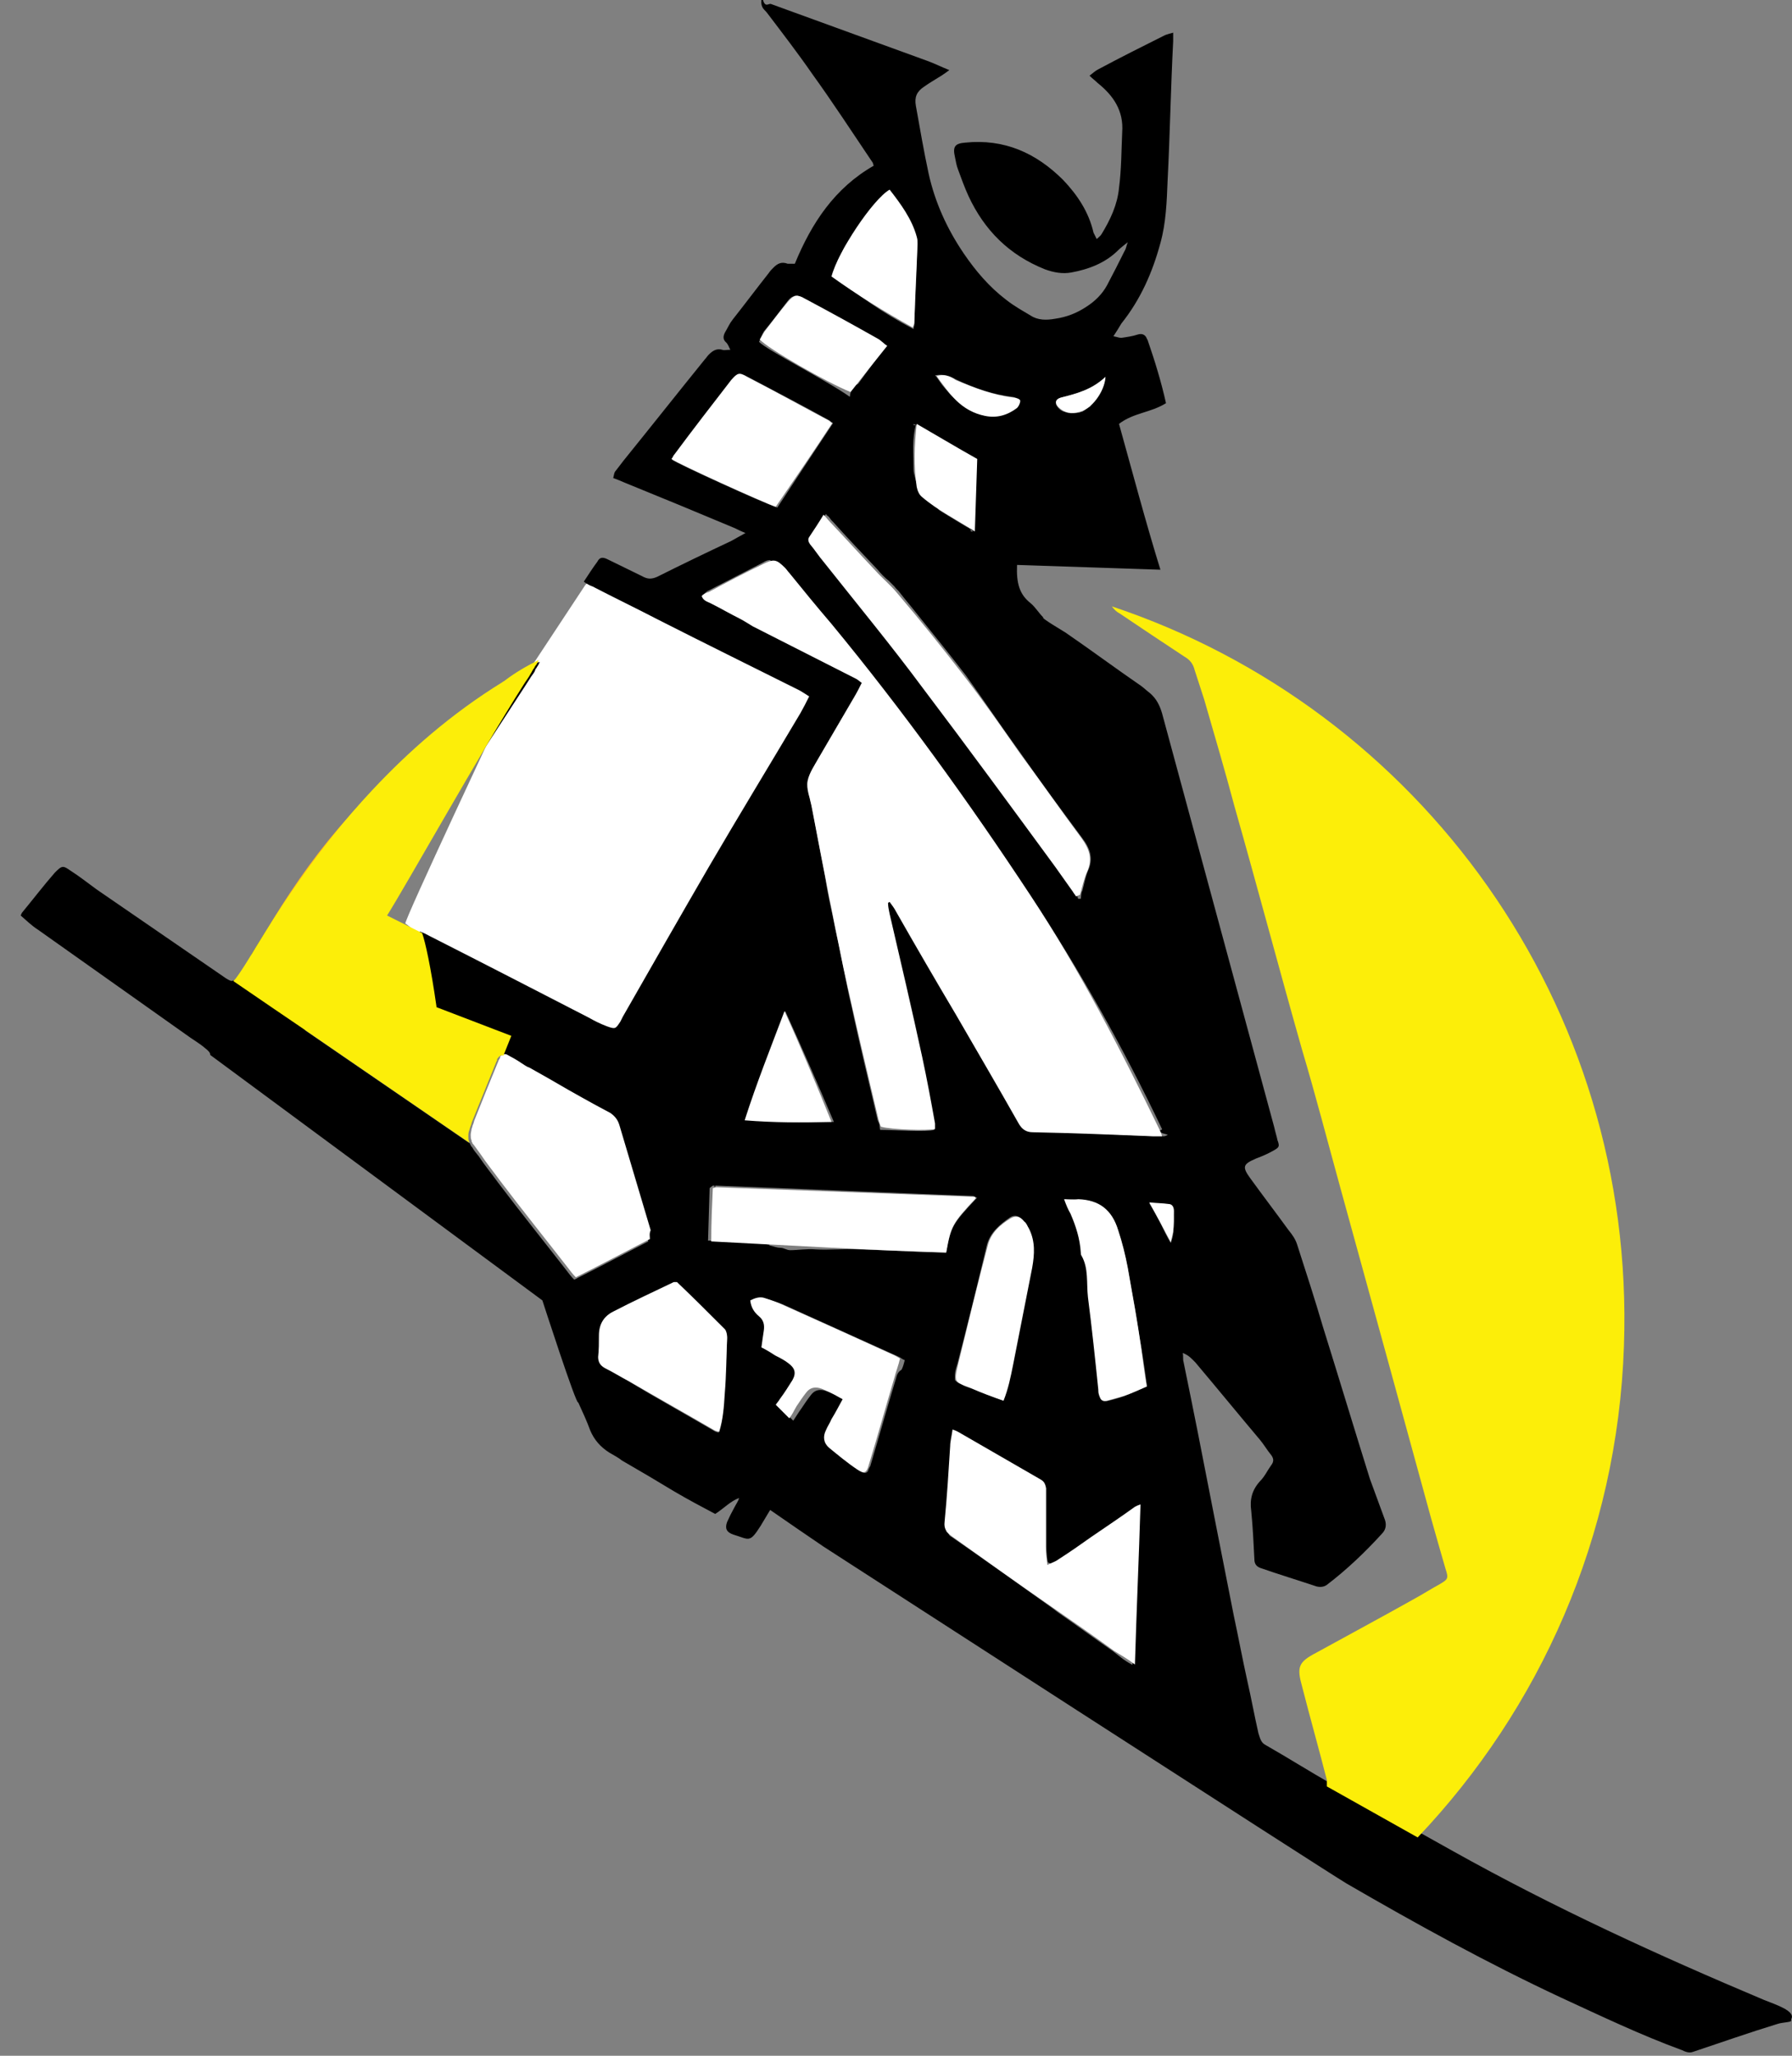 <svg version="1.2" xmlns="http://www.w3.org/2000/svg" viewBox="0 0 225 258" width="225" height="258">
	<rect x="0" y="0" width="225" height="258" fill="#808080" stroke="none"/>
	<title>ByteJutsu-logo-image-only-svg</title>
	<style>
		.s0 { fill: #ffffff } 
		.s1 { fill: #000000 } 
		.s2 { fill: #ffb41d } 
		.s3 { fill: #fcee09 } 
		.s4 { fill: none } 
	</style>
	<path class="s0" d="m73.5 73.4l-10.3 15.6c0 0-12.6 26.8-12.3 26.9 0.3 0.1 7.7 6.5 7.7 6.5l19.8 8.3c0 0 17.8-27.1 17.9-27.3 0.1-0.2 8.6-16.6 8.6-16.6l-30.4-14.3z"/>
	<g>
		<path fill-rule="evenodd" class="s1" d="m224.9 253.4v0.2c0 0.2-1.1 0.2-1.7 0.4-3.6 1.1-7 2.3-10.6 3.5-0.5 0.2-1 0-1.4-0.2-5.2-1.9-10.2-4.3-15.2-6.6-9.2-4.3-18.1-9.2-26.9-14.3-2.4-1.4-65.7-42.3-65.7-42.3-2.2-1.5-4.4-3-6.7-4.6-0.4 0.7-0.8 1.3-1.2 2-1.4 2.2-1.4 1.7-3.4 1.1-0.9-0.3-1.1-0.8-0.8-1.6q0.4-0.9 0.9-1.8c0.2-0.4 0.5-0.8 0.6-1.2-1.1 0.4-1.9 1.3-3 2-1.7-0.9-3.4-1.8-5.1-2.8q-3.3-2-6.6-3.9c-0.5-0.4-1.1-0.7-1.6-1-1.1-0.7-1.9-1.6-2.4-2.8-0.4-1.1-0.9-2.2-1.5-3.5-0.2 0.5-4.5-12.8-4.5-12.8l-41.7-30.8c0-0.3-0.2-0.5-0.7-0.9-0.7-0.6-1.6-1.1-2.4-1.7-6.2-4.4-12.3-8.7-18.5-13.1-0.8-0.5-1.5-1.2-2.2-1.8 0.1-0.2 0.1-0.3 0.2-0.4 1.4-1.7 2.7-3.4 4.1-5 0.9-0.9 1-0.9 2-0.2 1.1 0.7 2.1 1.5 3.2 2.3 5.4 3.7 10.9 7.5 16.3 11.2 0.5 0.3 0.7 0.4 1 0.2 0.2-0.1 0.3-0.2 0.5-0.5 0.6-0.8 1.1-1.6 1.6-2.5 0.1-0.2 0.1-0.3 0.2-0.4 0.1-0.2 0.2-0.3 0.3-0.5 2.9-4.7 7.6-12.2 14.6-19.7l0.1-0.1c4.9-5.1 10.4-9.5 16.3-13.5 0.1-0.1 0.2-0.1 0.3-0.2 1.2-0.8 2.3-1.5 3.4-2.2 0.3-0.1 0.6-0.3 1.1-0.3l-0.1 0.1c0 0.1-0.1 0.2-0.2 0.4-0.1 0.1-0.1 0.2-0.2 0.3 0 0-0.1 0.1-0.1 0.2-0.1 0.3-0.3 0.5-0.5 0.8-0.2 0.3-0.5 0.8-0.9 1.4-6.2 9.5-12.3 19-18.5 28.5-1.6 2.5-3.1 5-4.7 7.5l-0.1 0.1c-0.2 0.4-0.4 0.7-0.7 1.2l-3.5 5.7 20.7 14.2v-0.1c0 0.1 0 0.2 0.1 0.3 0 0.1 0.1 0.2 0.2 0.3 0.2 0.4 0.5 0.7 0.8 1.1 0.8 1.2 1.7 2.3 2.5 3.4 2.8 3.7 5.7 7.3 8.5 10.9 0.3 0.4 0.6 0.8 1 1.2 3.2-1.6 6.2-3.2 9.3-4.8-0.1-0.3-0.1-0.7-0.2-1-1.3-4.4-2.6-8.7-3.9-13.1-0.2-0.7-0.5-1.1-1-1.5-0.1-0.1-0.2-0.1-0.3-0.2-0.1-0.1-0.2-0.1-0.3-0.2q-1.7-0.9-3.3-1.8c-0.5-0.3-1.1-0.6-1.6-0.9-1.7-0.9-3.3-1.8-4.9-2.7-0.2-0.2-0.4-0.3-0.6-0.4-0.6-0.4-1.2-0.8-1.8-1.1q-0.5-0.3-0.6-0.3l1-2.5-9.4-3.6v-0.1c-0.5-2.8-1-5.6-1.6-8.4-0.1-0.4-0.1-0.7-0.2-1.1 0.6 0.2 0.9 0.4 1.3 0.6 6.7 3.4 13.3 6.8 19.9 10.2 0.7 0.4 1.5 0.8 2.3 1.1 1.1 0.4 1.1 0.3 1.7-0.6l0.3-0.6c3.6-6.3 7.2-12.6 10.8-18.8 3.8-6.5 7.7-12.9 11.5-19.3 0.4-0.7 0.7-1.3 1.1-2.1-0.5-0.3-0.9-0.6-1.3-0.8-6-3-11.9-5.9-17.8-8.9-2.7-1.4-5.4-2.7-8.1-4.1-0.3-0.1-0.7-0.3-1.1-0.6 0.6-0.9 1.1-1.7 1.7-2.5 0.3-0.6 0.7-0.6 1.3-0.3 1.4 0.7 2.9 1.4 4.3 2.1 0.7 0.4 1.2 0.4 1.9 0.1q4.6-2.3 9.3-4.5c0.5-0.3 1.1-0.6 1.8-1-0.5-0.2-0.9-0.4-1.3-0.6q-6.9-2.9-13.8-5.7c-0.5-0.2-0.9-0.4-1.5-0.6 0.1-0.4 0.1-0.7 0.3-0.9 0.3-0.4 0.7-0.9 1-1.3 3.4-4.2 6.8-8.5 10.2-12.7 0.2-0.2 0.3-0.4 0.5-0.6 0.5-0.5 1-0.8 1.7-0.6 0.2 0.1 0.5 0 1 0-0.2-0.4-0.3-0.7-0.5-0.9-0.5-0.4-0.4-0.9-0.1-1.4 0.3-0.5 0.5-1 0.9-1.5 1.5-1.9 3-3.9 4.5-5.8 0.2-0.3 0.4-0.5 0.6-0.7 0.5-0.5 1-0.8 1.8-0.5h0.9c2.1-5.1 5-9.5 9.9-12.3-0.1-0.3-0.1-0.4-0.2-0.5-2.5-3.7-4.9-7.4-7.5-11-1.8-2.6-3.8-5.2-5.7-7.7-0.3-0.4-0.8-0.6-0.7-1.6h0.2c0.3 1 0.7 0.4 1 0.5q9.9 3.6 19.8 7.2c0.8 0.3 1.6 0.7 2.6 1.1-0.4 0.3-0.7 0.5-1 0.7-0.8 0.5-1.5 0.9-2.2 1.4-0.9 0.6-1.2 1.3-1 2.4 0.5 2.8 1 5.7 1.6 8.5 0.8 3.6 2.3 6.9 4.4 10 1.5 2.2 3.2 4.2 5.3 5.8 1 0.8 2.1 1.4 3.1 2 0.9 0.6 2 0.6 3.1 0.4q2.1-0.3 3.9-1.5c1.1-0.7 2-1.6 2.6-2.7 0.8-1.5 1.5-2.9 2.2-4.3 0.2-0.3 0.2-0.6 0.4-1.1-0.5 0.4-0.9 0.7-1.2 1-1.6 1.6-3.7 2.4-5.9 2.8-1.1 0.2-2.2 0-3.3-0.4-4.5-1.8-7.6-4.9-9.6-9.2-0.5-1.1-0.9-2.2-1.3-3.3-0.2-0.5-0.3-1.1-0.4-1.6-0.3-1.3 0-1.7 1.3-1.8 4.9-0.5 8.9 1.3 12.3 4.7 1.8 1.9 3.2 4 3.8 6.6 0.1 0.2 0.2 0.4 0.4 0.8 0.2-0.2 0.5-0.4 0.6-0.6 1.1-1.8 2-3.7 2.2-5.8 0.3-2.3 0.3-4.7 0.4-7 0.2-2.7-1.1-4.6-3.1-6.2-0.3-0.3-0.6-0.5-1-0.9 0.4-0.3 0.7-0.6 1.1-0.8 2.8-1.5 5.6-2.9 8.4-4.3 0.3-0.1 0.6-0.2 1-0.3v1.1c-0.3 5.8-0.4 11.7-0.7 17.5-0.1 2.6-0.2 5.3-0.9 7.8-1 3.7-2.5 7.1-4.9 10.1-0.3 0.5-0.6 1-1 1.6 0.5 0.1 0.7 0.2 1 0.2 0.7-0.1 1.4-0.2 2-0.4 0.6-0.2 1 0 1.2 0.5 0 0.1 0.1 0.1 0.1 0.2 0.9 2.6 1.7 5.2 2.3 7.9-1.9 1.2-4.1 1.2-5.9 2.6 1.7 6.1 3.4 12.5 5.2 18.3l-18-0.6c-0.1 2.3 0.3 3.7 1.7 4.8 0.6 0.5 1 1.2 1.6 1.8-0.4 0 2.5 1.7 2.8 1.9 3.2 2.2 6.3 4.5 9.5 6.7 0.4 0.3 0.7 0.6 1.1 0.9 0.8 0.7 1.2 1.5 1.5 2.5 4.7 17.3 9.4 34.7 14.1 52 0.1 0.5 0.3 1.1 0.4 1.6 0.3 0.8 0.2 0.9-0.5 1.3-0.7 0.4-1.4 0.7-2.2 1-1.6 0.7-1.8 1-0.7 2.5 1.6 2.2 3.2 4.3 4.8 6.5 0.5 0.6 0.9 1.2 1.1 1.9 1.1 3.4 2.2 6.8 3.2 10.2 2 6.4 3.9 12.7 5.9 19.1 0.6 1.6 1.2 3.3 1.8 4.9 0.3 0.7 0.3 1.4-0.3 2-2.1 2.3-4.4 4.5-6.9 6.4-0.4 0.3-0.9 0.3-1.3 0.2-2.4-0.8-4.7-1.5-7-2.3-0.6-0.2-0.8-0.6-0.8-1.1-0.1-2-0.2-4.1-0.4-6.1-0.2-1.4 0.1-2.6 1.1-3.7 0.6-0.6 0.9-1.3 1.4-2 0.4-0.5 0.3-0.9 0-1.3-0.5-0.6-0.9-1.3-1.4-1.9-2.7-3.2-5.4-6.5-8.1-9.7-0.4-0.4-0.8-0.9-1.6-1.2 0.1 0.4 0 0.8 0.1 1.1 0.6 2.9 1.2 5.9 1.8 8.9 1.5 7.7 3 15.3 4.5 22.9 0.6 2.8 1.1 5.5 1.7 8.2 0.5 2.2 0.9 4.4 1.4 6.6 0.2 0.6 0.3 1.2 0.9 1.5 2.8 1.6 5.5 3.3 8.3 4.9 0.2 0.2 0.4 0.2 0.7 0.3l14.5 8.1c12.7 7.1 25.8 13.1 39.1 18.7 1.5 0.6 4 1.4 3.4 2.4zm-92.1-202.3q0.4 0.5 0.9 0.6c0.5 0.2 1.1 0.2 1.7 0.1 0.1 0 0.2 0 0.3-0.1 0.1 0 0.2 0 0.3-0.1 0.2-0.1 0.4-0.3 0.6-0.4 0.1-0.1 0.2-0.1 0.3-0.2 0.1-0.2 0.3-0.4 0.5-0.6 0.1-0.1 0.1-0.2 0.2-0.3 0.1-0.3 0.3-0.5 0.4-0.7 0.2-0.3 0.3-0.5 0.4-0.8 0.1-0.1 0.2-0.3 0.2-0.4 0.1-0.3 0.2-0.6 0.2-0.9-1.7 1.6-3.6 2.1-5.6 2.6-0.7 0.2-0.8 0.7-0.4 1.2zm-11.5 33.7c-2-2.6-4.1-5.2-6.2-7.8-0.7-0.9-1.4-1.7-2.1-2.6-0.2-0.3-0.5-0.5-0.7-0.8l-0.7-0.7c-0.5-0.4-1-0.9-1.4-1.4-1.9-2-3.8-4-5.6-6q-0.1-0.1-0.2-0.2c-0.1-0.1-0.2-0.3-0.4-0.5q-0.2-0.1-0.3-0.3c-0.7 1-1.2 1.9-1.8 2.8q-0.1 0.1-0.1 0.2c-0.1 0.2-0.1 0.4 0 0.5 0.1 0.1 0.1 0.2 0.2 0.3 0.6 0.7 1.1 1.5 1.7 2.2 4.2 5.3 8.4 10.5 12.5 15.9 5.6 7.4 11.1 14.9 16.6 22.4 0.8 1 1.5 2.1 2.2 3.1 0.1 0.1 0.1 0.3 0.2 0.4 0.1 0.1 0.1 0.5 0.2 0.5h0.3c0.1-1 0.1-0.8 0.2-1 0.2-0.8 0.4-1.8 0.7-2.5 0.7-1.5 0.3-2.8-0.7-4.1-2.6-3.5-5.2-7-7.7-10.6-2.4-3.3-4.6-6.6-6.9-9.8zm-6.6-25.9c0 0.7 0.4 1.5 0.5 2.3 0.1 0.4 0.4 1 0.8 1.3 0.6 0.5 1.1 0.9 1.7 1.3 0.1 0.1 0.1 0.1 0.2 0.2 0.1 0.1 0.2 0.1 0.3 0.2 1 0.6 2.1 1.3 3.3 2h0.1c0 0 0 0.1 0.1 0.1q0 0 0.1 0.1l0.3-8.8c0-0.4-1.1-0.7-1.7-1.1-0.7-0.4-1.1-0.7-1.7-1.1-1.2-0.7-2.5-1.4-3.7-2.1-0.5 1.8-0.3 3.6-0.3 5.6zm0.3-5.6q0 0-0.1 0c0-0.1-0.1-0.1-0.1-0.1q0 0 0 0.1 0 0-0.1-0.1 0 0 0 0.1c0 0.1 0.2 0.1 0.3 0zm-0.3-0.1c0 0 0 0 0 0q0 0 0 0zm7.1 13.2q0 0.1 0.1 0.1v-0.1q-0.1 0-0.1 0zm0.1 0.1v0.2h0.3c-0.1-0.1-0.2-0.2-0.3-0.2zm-7.1-13.3q0 0 0.1 0 0 0 0 0.1-0.1 0-0.1-0.1zm2.6-6.1c0.2 0.2 0.4 0.5 0.6 0.8 0.4 0.6 0.9 1.1 1.3 1.6l0.7 0.7c0.9 0.9 2 1.6 3.5 1.9 0.3 0.1 0.6 0.1 0.9 0.1h0.6c0.3 0 0.5 0 0.7-0.1 0.1-0.1 0.3-0.1 0.5-0.2h0.1c0.2-0.1 0.3-0.1 0.4-0.2 0-0.1 0.1-0.1 0.1-0.1 0.2-0.2 0.5-0.3 0.7-0.5 0.1 0 0.1-0.1 0.1-0.1l0.1-0.1c0.1 0 0.1-0.1 0.1-0.2v-0.2c0.1-0.1-0.1-0.1-0.1-0.2v-0.1c0-0.1-0.3-0.4-0.6-0.4-2.5-0.3-4.8-1.1-7.1-2.2-0.7-0.4-1.5-0.7-2.6-0.5zm-2.7-5.8c0-0.2 0.1-0.4 0.1-0.5v-0.1c0-1.1 0.1-2.2 0.1-3.3q0.1-3.3 0.3-6.6c0-0.3 0-0.6-0.1-0.9-0.2-0.8-0.5-1.5-0.9-2.2q-0.2-0.3-0.3-0.6-0.2-0.3-0.3-0.6c-0.6-0.9-1.2-1.8-1.9-2.6-0.9 0.5-2.2 2.1-3.5 3.9-0.4 0.5-0.7 1-1 1.5-0.1 0.2-0.3 0.4-0.4 0.6-0.5 0.6-0.9 1.3-1.2 2-0.2 0.3-0.3 0.5-0.4 0.8-0.1 0.2-0.2 0.5-0.3 0.7-0.1 0.3-0.1 0.5-0.2 0.7v0.6c3 2.3 6 4.5 10 6.6zm-19.4 1.6c0.9 1 8.6 4.9 11.4 6.9 0.3-2 0.7-1.2 1.1-1.7 1.1-1.5 2.3-3.2 3.5-4.7q-0.6-0.6-1.2-0.9c-3-1.7-6-3.3-9.1-5-0.2-0.2-0.3-0.2-0.5-0.3-0.2 0-0.3-0.1-0.4-0.1-0.2 0-0.3 0-0.5 0.1-0.3 0.1-0.5 0.3-0.8 0.7-1 1.3-1.9 2.5-2.9 3.7-0.2 0.3-0.4 0.9-0.6 1.3zm2.3 20.8c2.3-3.5 4.6-7 7-10.6-0.2-0.1-0.3-0.2-0.4-0.3-3.4-1.9-6.9-3.7-10.3-5.5-1.1-0.6-1.3-0.5-2 0.4-2.4 3.1-4.7 6.2-7.1 9.3-0.1 0.2-0.2 0.3-0.3 0.5 0 0.1-0.1 0.1-0.1 0.2 0.6 0.5 11.6 5.5 13.2 6zm3.9 35.4c0 0.3 0 0.5 0.1 0.7 0 0.1 0.1 0.2 0.1 0.3 0 0.3 0.1 0.7 0.2 1 0.6 3 1.1 5.9 1.7 8.9 0.2 1.3 0.4 2.5 0.7 3.8 0.3 1.3 0.5 2.5 0.8 3.8 0.3 1.2 0.5 2.5 0.8 3.8 0.3 1.6 0.6 3.2 1 4.8 1 4.8 2.2 9.6 3.3 14.4 0.1 0.3 0.2 0.2 0.3 1.2 1.4 0 5.9 0.3 6.8 0v-1c-0.4-2.1-0.8-4.1-1.2-6.2-0.1-0.7-0.3-1.4-0.4-2.1-1.4-6-2.7-12-4.1-18-0.1-0.5-0.1-0.9-0.2-1.4 0.1 0 0.1-0.1 0.2-0.1h0.1c0.2 0.4 0.6 0.8 0.9 1.2 2.5 4.3 5.2 8.6 7.7 12.9 2.6 4.5 5.7 9 8.3 13.6 0.1 0.1 1 0.2 1 0.3 0 0.4-0.3 0.7 0 0.7 0.2 0 0.5 0.2 0.7 0.2 5 0.2 9.5 0.5 14.5 0.7h1.4c0 0 0.4-0.1 0.4-0.2-2-0.5-0.6-0.5-0.7-0.7-4.8-10.1-10.4-20.1-16.6-29.4-7.7-11.8-16.1-23.2-25.1-34.1-1.7-2.1-3.5-4.3-5.5-6.4 0-0.2-0.1-0.3-0.3-0.5-0.6-0.6-0.7-0.7-1.1-0.8-0.1 0-0.1 0.2-0.2 0.2-0.1 0-0.1-0.2-0.2-0.2-0.1 0-0.2-0.3-0.3-0.2-0.2 0-0.5 0.1-0.8 0.3-2.3 1.2-4.5 2.3-6.8 3.5-0.3 0.1-0.5 0.4-0.8 0.6 0.2 0.6 0.7 0.7 1.1 0.9 1.2 0.6 2.4 1.3 3.6 1.9 0.5 0.4 1.1 0.7 1.7 1 4.4 2.2 8.7 4.4 13 6.6 0.1 0.1 0.2 0.1 0.3 0.2 0.1 0.1 0.2 0.2 0.4 0.3-0.3 0.6-0.6 1.2-0.9 1.7-1.5 2.6-3 5.1-4.5 7.7-0.5 0.9-1.2 1.9-1.4 2.9zm24.4 76.5c0.7-1.4 0.9-2.9 1.2-4.4 0.8-4.1 1.6-8.1 2.4-12.2 0.4-1.7 0.4-3.3-0.4-4.9q-0.3-0.5-0.6-0.9c-0.5-0.6-1.1-0.8-1.7-0.4-1.3 0.9-2.5 1.9-2.9 3.5-1.2 5-2.4 9.9-3.7 14.9-0.2 0.6-0.3 1-0.3 1.3v0.7l0.2 0.2c0.1 0.1 0.2 0.1 0.3 0.2q0.3 0.1 0.6 0.3c0.2 0.1 0.5 0.2 0.8 0.3 1.1 0.4 2.1 0.8 3.2 1.2 0.3 0.1 0.6 0.3 0.9 0.2zm-32.3-35.2c0.4 0 0.7 0.1 1.1 0.1 0.4 0.1 0.8 0.1 1.2 0.1 0.6 0.1 1.4 0.1 2 0.1 2.2 0.1 3.8 0.1 6.8 0.1-2-4.7-4-9.3-6.1-13.9-1.7 4.5-3.5 8.9-5 13.5zm-4.7 15.3h0.4c2.2 0.1 4.4 0.3 6.6 0.4 0.3 0 0.5 0.1 0.7 0.1v0.1c0.5 0.1 0.9 0.3 1.4 0.3 0.4 0 0.8 0.3 1.2 0.3 1 0 2.1-0.2 3.2-0.1 1.8 0.1 3.6-0.1 5.4 0 3.6 0.1 7.3 0.3 11 0.4 0.6-3.3 0.8-3.6 3.8-6.8l0.1-0.1h-0.2c0-0.1-0.2-0.1-0.2-0.1v-0.1c-10.8-0.4-21.6-0.9-32.4-1.3h-0.1v0.1l-0.1 0.1v-0.2h-0.2l-0.4 0.3zm2.4 12.3c0-0.3-0.1-0.8-0.3-1l-3-3c-1-1-2-1.9-3-2.9h-0.4c-2.6 1.2-5.1 2.4-7.6 3.7-0.3 0.1-0.6 0.3-0.8 0.5-0.1 0.1-0.3 0.3-0.4 0.5l-0.1 0.1c-0.1 0.2-0.2 0.5-0.3 0.8-0.1 0.3-0.1 0.6-0.1 1 0 0.9-0.1 1.8-0.1 2.7 0 0.7 0.3 1.1 0.9 1.4 1 0.5 1.9 1 2.9 1.6 3.5 2.1 7.1 4.1 10.7 6.2 0.1 0.1 0.3 0.1 0.5 0.2 0.5-1.6 0.6-3.2 0.7-4.8 0.2-2.4 0.3-4.8 0.4-7zm21.9 3.9c0.2-0.4 0.3-0.8 0.4-1.2-0.3-0.1-0.5-0.3-0.7-0.4-4.9-2.2-9.7-4.4-14.6-6.6-0.6-0.2-1.1-0.4-1.7-0.6q-1.1-0.3-1.8 0.3c0.1 0.9 0.5 1.5 1.1 2q0.7 0.7 0.6 1.8c-0.1 0.7-0.2 1.3-0.3 2.1 0.6 0.4 1.1 0.7 1.7 1 0.6 0.3 1.2 0.6 1.7 1l0.3 0.3c0.1 0.2 0.2 0.3 0.3 0.5 0.1 0.1 0.1 0.2 0.1 0.3 0 0.2 0 0.4-0.1 0.6 0 0.2-0.1 0.3-0.2 0.5-0.5 0.8-1.1 1.6-1.6 2.4-0.2 0.2-0.3 0.4-0.5 0.7 0.6 0.5 1.1 1.1 1.7 1.7 0.4-0.6 0.7-1.1 1-1.5 0.4-0.6 0.8-1.2 1.2-1.7 0.5-0.7 1.2-0.8 2-0.5 0.6 0.2 1.1 0.5 1.6 0.8q0.3 0.1 0.6 0.3c-0.5 0.9-1 1.7-1.4 2.5-0.2 0.5-0.5 0.9-0.7 1.4-0.5 0.9-0.3 1.6 0.4 2.2 1.1 0.9 2.3 1.8 3.5 2.7 0.6 0.4 0.9 0.5 1.2 0.1 0-0.1 0.1-0.3 0.2-0.5 0 0 0.1-0.1 0.1-0.2 1.1-3.7 2.1-7.3 3.2-10.9 0.1-0.4 0.2-0.8 0.7-1.1zm29 37l0.7-19.6v-0.2c0 0.1-0.3 0.2-0.5 0.3-1.8 1.3-3.5 2.5-5.3 3.8-1.4 1-2.7 1.9-4.1 2.8-0.2 0.1-0.4 0.1-0.6 0.2-0.1 0.1-0.3-0.1-0.4 0-0.1 0.1-0.3-0.1-0.4-0.1-0.1 0-0.2-1.3-0.2-2v-7.3c0-0.1-0.1-0.2-0.1-0.3 0-0.1-0.1-0.1-0.1-0.2l-0.1-0.1c-0.1-0.1-0.2-0.1-0.3-0.2-3.5-2-6.9-4-10.4-6 0-0.1 0-0.1-0.1-0.1-0.1 0-0.1-0.1-0.2-0.1q-0.1-0.1-0.2-0.1c0 0-0.1-0.1-0.2-0.1-0.1 0.4-0.1 0.7-0.2 1.1 0 0.3-0.1 0.7-0.1 1-0.3 3.2-0.4 6.3-0.7 9.5v0.5c0 0.1 0.1 0.2 0.1 0.3 0 0.1 0 0.2 0.1 0.3 0.1 0 0.1 0.1 0.2 0.2 0.1 0.2 0.2 0.3 0.4 0.4 4.2 2.9 8.4 5.9 12.6 8.9 0.3 0.2 0.5 0.4 0.8 0.6 2.3 1.6 4.5 3.2 6.8 4.8 0.8 0.6 1.3 1.1 2.4 1.7zm1.8-34.9c-0.2-1.7-0.4-3.2-0.7-4.8-0.3-1.6-0.5-3.3-0.8-5-0.3-1.6-0.6-3.3-0.9-5-0.3-1.6-0.7-3.1-1.2-4.7-0.7-2.6-2.4-3.8-5-3.9-0.5-0.1-1-0.1-1.7-0.1 0.4 0.7 0.6 1.3 0.8 1.8 0.6 1.6 1.2 3.2 1.3 4.9 0 0.1 0 0.3 0.1 0.4 0.9 1.6 0.6 3.5 0.8 5.2 0.4 3.9 0.9 7.7 1.3 11.6 0 0.3 0 0.5 0.1 0.7 0 0.3 0.1 0.5 0.2 0.6 0.1 0 0.1 0.1 0.2 0.1q0.1 0.1 0.6 0 1-0.2 2.1-0.6c0.2-0.1 0.5-0.2 0.7-0.3q1-0.5 2.1-0.9zm3.3-21.9v-0.4q0-0.1-0.1-0.2c0 0 0-0.1-0.1-0.1-0.1 0-0.2-0.1-0.3-0.1h-0.1c-0.1 0-0.3-0.1-0.5-0.1-0.4 0-0.8-0.1-1.2-0.1-0.2-0.1-0.5-0.1-0.7-0.1 0.5 0.8 1 1.7 1.4 2.5 0.4 0.8 0.8 1.7 1.3 2.5 0.2-0.6 0.3-0.9 0.3-1.3 0.1-0.9 0.1-1.8 0-2.6z"/>
		<path class="s2" d="m46.8 99.2c-7 7.5-11.7 15-14.6 19.7 2.7-4.7 5.6-9.2 9-13.4 1.8-2.2 3.7-4.3 5.6-6.3z"/>
		<path class="s0" d="m88.1 74.8c0.2 0.6 0.7 0.7 1.1 0.9 1.2 0.6 2.4 1.3 3.6 1.9 0.6 0.3 1.2 0.7 1.7 1 4.3 2.2 8.7 4.4 13 6.6 0.2 0.1 0.4 0.3 0.7 0.5-0.3 0.6-0.6 1.2-0.9 1.7-1.5 2.6-3 5.1-4.5 7.7-0.5 0.9-1.2 1.9-1.4 2.9-0.2 1 0.3 2.1 0.5 3.2 1.3 6.8 2.6 13.5 4 20.3 1.4 6.4 2.9 12.7 4.4 19q0.1 0.4 0.3 0.9c1.4 0.4 5.9 0.5 6.8 0.3v-0.7c-0.5-2.8-1-5.5-1.6-8.3-1.3-6-2.7-12-4.1-18-0.1-0.5-0.2-0.9-0.2-1.4 0.1 0 0.1-0.1 0.2-0.1 0.3 0.4 0.6 0.8 0.8 1.2q3.7 6.5 7.5 12.9c2.6 4.5 5.3 9.1 7.9 13.7 0.4 0.7 0.9 1.1 1.8 1.1 5 0.1 10 0.3 15 0.5h1.2c-0.1-0.4-0.2-0.6-0.3-0.8-4.9-10.1-10-20-16.2-29.4-7.8-11.8-16-23.2-25-34.1-1.8-2.1-3.6-4.3-5.3-6.4-0.2-0.2-0.3-0.4-0.5-0.6-1.1-1.1-1.4-1.2-2.8-0.5-2.3 1.1-4.6 2.3-6.8 3.5-0.4 0.1-0.7 0.3-0.9 0.5z"/>
		<path class="s0" d="m81.6 155.5c-3.1 1.6-6.1 3.2-9.3 4.8-0.4-0.4-0.7-0.8-1-1.2-2.8-3.6-5.7-7.2-8.5-10.9-0.8-1.1-1.7-2.2-2.5-3.4-0.3-0.4-0.5-0.7-0.8-1.1-0.1-0.1-0.2-0.2-0.2-0.3-0.1-0.1-0.1-0.2-0.1-0.3-0.1-0.2-0.1-0.4-0.1-0.7 0-0.2 0.1-0.5 0.1-0.7 0.1-0.2 0.1-0.4 0.2-0.6 0.1-0.2 0.1-0.4 0.2-0.6 1-2.5 2-5 3-7.4 0-0.1 0.1-0.1 0.1-0.2 0.1-0.1 0.1-0.2 0.1-0.3l0.1-0.1 0.1-0.1c0.1-0.1 0.3-0.1 0.5-0.1q0.1 0 0.6 0.3c0.6 0.3 1.2 0.7 1.8 1.1q0.3 0.2 0.6 0.3c1.6 0.9 3.2 1.8 4.9 2.8 0.5 0.3 1.1 0.6 1.6 0.9q1.6 0.9 3.3 1.8c0.2 0.1 0.4 0.2 0.5 0.3 0.5 0.4 0.8 0.8 1 1.5 1.3 4.4 2.6 8.7 3.9 13.1-0.2 0.4-0.1 0.8-0.1 1.1z"/>
		<path class="s0" d="m142.5 208.9c0.2-6.8 0.5-13.4 0.7-20.1-0.3 0.1-0.5 0.2-0.7 0.3-1.8 1.3-3.6 2.5-5.5 3.8-1.4 1-2.7 1.9-4.1 2.8-0.4 0.3-0.8 0.4-1.4 0.7-0.1-0.9-0.2-1.6-0.2-2.3v-7.2c0-0.5-0.1-0.9-0.6-1.2-3.5-2-6.9-4-10.4-6-0.2-0.1-0.4-0.2-0.7-0.3-0.1 0.8-0.3 1.5-0.3 2.1-0.2 3.2-0.4 6.4-0.7 9.5-0.1 0.8 0.2 1.3 0.9 1.8 4.2 3 8.4 6 12.6 8.9 2.6 1.8 5.2 3.6 7.8 5.5 0.8 0.5 1.7 1 2.6 1.7z"/>
		<path class="s0" d="m135.6 112.3c0.3-1 0.5-2 0.9-2.9 0.7-1.6 0.3-2.8-0.7-4.2-2.6-3.5-5.1-7.1-7.7-10.6-2.3-3.3-4.6-6.6-7-9.7-2.7-3.5-5.5-7-8.4-10.4-0.8-1-1.9-1.9-2.8-2.9-1.9-2-3.7-4-5.6-6-0.3-0.3-0.5-0.6-0.9-1-0.6 1-1.2 1.9-1.8 2.8-0.2 0.3-0.1 0.6 0.1 0.9 0.6 0.7 1.1 1.5 1.7 2.2 4.2 5.3 8.5 10.5 12.5 15.9 5.6 7.4 11.1 14.9 16.6 22.4 0.7 1 1.5 2.1 2.2 3.1 0.1 0.2 0.3 0.4 0.4 0.6 0.3-0.1 0.4-0.2 0.5-0.2z"/>
		<path class="s0" d="m89.5 149.1c-0.1 2.2-0.2 4.4-0.2 6.7 9.9 0.5 19.7 1.1 29.5 1.4 0.6-3.3 0.7-3.6 3.7-6.8v-0.1c0 0 0-0.1-0.1-0.1q-16.2-0.6-32.4-1.2c-0.2 0-0.3 0.1-0.5 0.1z"/>
		<path class="s0" d="m90.3 179.7c0.5-1.6 0.6-3.2 0.7-4.8 0.2-2.4 0.2-4.7 0.3-7.1 0-0.3-0.1-0.8-0.3-1-2-2-4-4-6-5.9h-0.4c-2.5 1.2-5.1 2.4-7.6 3.7q-1.8 0.9-1.8 3c0 0.9 0 1.8-0.1 2.7 0 0.7 0.3 1.1 0.9 1.4 1 0.5 1.9 1.1 2.9 1.6 3.6 2.1 7.2 4.1 10.8 6.2 0.2 0.1 0.3 0.1 0.6 0.2z"/>
		<path class="s0" d="m104.5 53.1c-0.2-0.1-0.3-0.2-0.4-0.3-3.4-1.8-6.8-3.7-10.3-5.5-1-0.6-1.2-0.5-2 0.4-2.4 3.1-4.8 6.2-7.1 9.3-0.2 0.2-0.2 0.4-0.4 0.6 0.6 0.5 11.6 5.5 13.1 6 2.4-3.5 4.8-7 7.1-10.5z"/>
		<path class="s0" d="m105.8 175.6c-0.5 0.9-0.9 1.7-1.4 2.5-0.2 0.5-0.5 0.9-0.7 1.4-0.4 0.8-0.3 1.6 0.4 2.2 1.1 0.9 2.3 1.9 3.5 2.7 0.9 0.6 1.2 0.5 1.5-0.6 1.1-3.6 2.1-7.2 3.2-10.9 0.2-0.8 0.5-1.5 0.7-2.4-0.3-0.2-0.5-0.3-0.7-0.4-4.8-2.2-9.7-4.4-14.6-6.6-0.5-0.2-1.1-0.4-1.7-0.6-0.6-0.2-1.2 0-1.8 0.3 0.1 0.9 0.5 1.5 1.1 2 0.6 0.5 0.7 1.1 0.6 1.8-0.1 0.7-0.2 1.3-0.3 2.1 0.6 0.3 1.1 0.6 1.7 1 0.6 0.3 1.2 0.6 1.7 1 0.8 0.6 1 1.2 0.5 2.1-0.5 0.8-1 1.6-1.6 2.4-0.1 0.2-0.3 0.4-0.5 0.7l1.7 1.7c0.4-0.5 0.6-1 0.9-1.5 0.4-0.6 0.8-1.2 1.2-1.7 0.5-0.7 1.2-0.8 2-0.5 1.2 0.5 1.9 0.9 2.6 1.3z"/>
		<path class="s0" d="m133.6 150.5c0.3 0.8 0.5 1.3 0.8 1.8 0.7 1.6 1.2 3.2 1.3 4.9 0 0.1 0 0.3 0.1 0.4 0.9 1.6 0.6 3.4 0.8 5.2 0.5 3.9 0.9 7.7 1.3 11.6 0 0.2 0 0.4 0.1 0.7 0.2 0.6 0.4 0.8 1 0.7q1-0.3 2.1-0.6c0.9-0.3 1.8-0.7 2.9-1.2-0.3-1.6-0.5-3.2-0.7-4.8-0.5-3.4-1.1-6.7-1.7-10.1-0.3-1.6-0.7-3.2-1.2-4.7-0.8-2.6-2.4-3.8-5-3.9q-0.8 0.1-1.8 0z"/>
		<path class="s0" d="m126 175.8c0.6-1.5 0.9-3 1.2-4.5 0.8-4.1 1.6-8.1 2.4-12.2 0.3-1.7 0.4-3.3-0.4-4.9-0.2-0.3-0.3-0.7-0.6-0.9-0.5-0.6-1-0.8-1.7-0.4-1.3 0.8-2.5 1.8-2.9 3.5-1.3 4.9-2.5 9.9-3.7 14.8-0.5 2.2-0.6 2.2 1.6 3 1.3 0.6 2.7 1.1 4.1 1.6z"/>
		<path class="s0" d="m111.7 23.8c-2.1 1.2-6.5 7.8-7.3 10.9 3.2 2.3 6.6 4.4 10.2 6.4 0.1-0.3 0.2-0.4 0.2-0.6 0.1-3.3 0.3-6.6 0.4-9.9 0-0.3 0-0.6-0.1-0.9-0.6-2.2-2-4.1-3.4-5.9z"/>
		<path class="s0" d="m111.4 43.4c-0.5-0.3-0.8-0.7-1.2-0.9-3-1.7-6.1-3.4-9.1-5-1.1-0.6-1.4-0.5-2.2 0.4-1 1.2-1.9 2.4-2.9 3.7-0.2 0.3-0.4 0.7-0.6 1 0.9 1.1 8.6 5.5 11.4 6.6 1.4-1.8 3-3.8 4.6-5.8z"/>
		<path class="s0" d="m98.5 126.9c-1.7 4.5-3.5 9-5 13.7 3.7 0.3 7.2 0.3 10.9 0.2-1.9-4.7-3.8-9.3-5.9-13.9z"/>
		<path class="s0" d="m115.1 53.2c-0.3 2.7-0.4 5.3 0 7.9 0.1 0.5 0.3 1 0.7 1.3 2 1.7 4.3 2.8 6.6 4.3 0.1-3.2 0.2-6.2 0.3-9.1-2.5-1.4-5-2.9-7.6-4.4z"/>
		<path class="s0" d="m117.6 47.2c1.6 2.2 3.1 4.4 6.1 5 1.5 0.3 2.8-0.1 4-1 0.2-0.2 0.4-0.6 0.4-0.9 0-0.2-0.5-0.4-0.8-0.4-2.6-0.3-4.9-1.2-7.3-2.2-0.7-0.5-1.5-0.8-2.4-0.5z"/>
		<path class="s0" d="m138.8 47.3c-1.7 1.6-3.6 2.1-5.6 2.6-0.7 0.2-0.8 0.7-0.3 1.2 0.7 0.7 1.6 0.9 2.6 0.6 1.5-0.3 3.2-2.5 3.3-4.4z"/>
		<path class="s0" d="m147 155.9c0.1-0.5 0.2-0.9 0.3-1.3 0.1-0.9 0.1-1.8 0.1-2.6 0-0.5-0.2-0.9-0.7-0.9-0.7-0.1-1.4-0.1-2.4-0.2 1 1.8 1.8 3.3 2.7 5z"/>
	</g>
	<path class="s3" d="m203.9 168.9c-0.8 24-10.6 45.6-25.9 61.7l-11.4-6.4v-0.8c-1-3.9-2.1-7.8-3.1-11.7-0.7-2.5-0.5-3.1 1.8-4.3 4-2.2 8.1-4.4 12.2-6.7 1.1-0.6 2.2-1.3 3.3-1.9 1-0.6 1.1-0.7 0.7-1.9q-0.9-3.1-1.8-6.3c-3.8-13.9-7.6-27.7-11.4-41.5-1.6-5.8-3.1-11.6-4.8-17.3-2.9-10.2-5.6-20.4-8.5-30.6-1.2-4.5-2.5-8.9-3.8-13.4-0.4-1.2-0.8-2.5-1.2-3.7-0.2-0.8-0.6-1.3-1.3-1.7q-4.1-2.7-8.1-5.4c-0.4-0.2-0.7-0.5-1-0.9 38.7 12.9 65.8 50 64.3 92.8z"/>
	<path class="s3" d="m67.7 82.8l-0.1 0.1c0 0.1-0.1 0.2-0.2 0.4 0 0.1-0.1 0.1-0.2 0.3q-0.1 0.1-0.1 0.2c-0.2 0.2-0.3 0.5-0.5 0.8-0.2 0.4-0.6 0.9-0.9 1.4-5.3 8.3-14.7 25.1-17.1 28.9l4.4 2.2c0.4 1.1 1.1 4.3 1.8 9.2v0.1l9.4 3.6-1 2.5c-0.2-0.1-0.3-0.1-0.5 0.1 0 0-0.1 0-0.1 0.1l-0.1 0.1c-0.1 0.1-0.1 0.2-0.1 0.3 0 0.1-0.1 0.1-0.1 0.2-1 2.5-2 4.9-3 7.4-0.1 0.2-0.1 0.4-0.2 0.6-0.1 0.2-0.1 0.4-0.2 0.6-0.1 0.3-0.1 0.5-0.1 0.7 0 0.2 0 0.5 0.1 0.7v0.1l-20.7-14.2c0 0-7.8-5.3-8.8-6l-0.1-0.1q0.2-0.2 0.3-0.3c0.6-0.8 1.3-1.9 2.2-3.4 0.1-0.2 0.2-0.3 0.3-0.5 2.9-4.7 7.6-12.2 14.6-19.7l0.1-0.1c4.4-4.7 9.8-9.5 16.3-13.5 0.1-0.1 0.2-0.1 0.3-0.2 1.3-1 2.7-1.8 4.3-2.6z"/>
	<path class="s4" d="m-237 173.8l25.3 9.3"/>
	<path class="s4" d="m-186.8 199.1l10.5 3.9 0.3 0.1"/>
</svg>